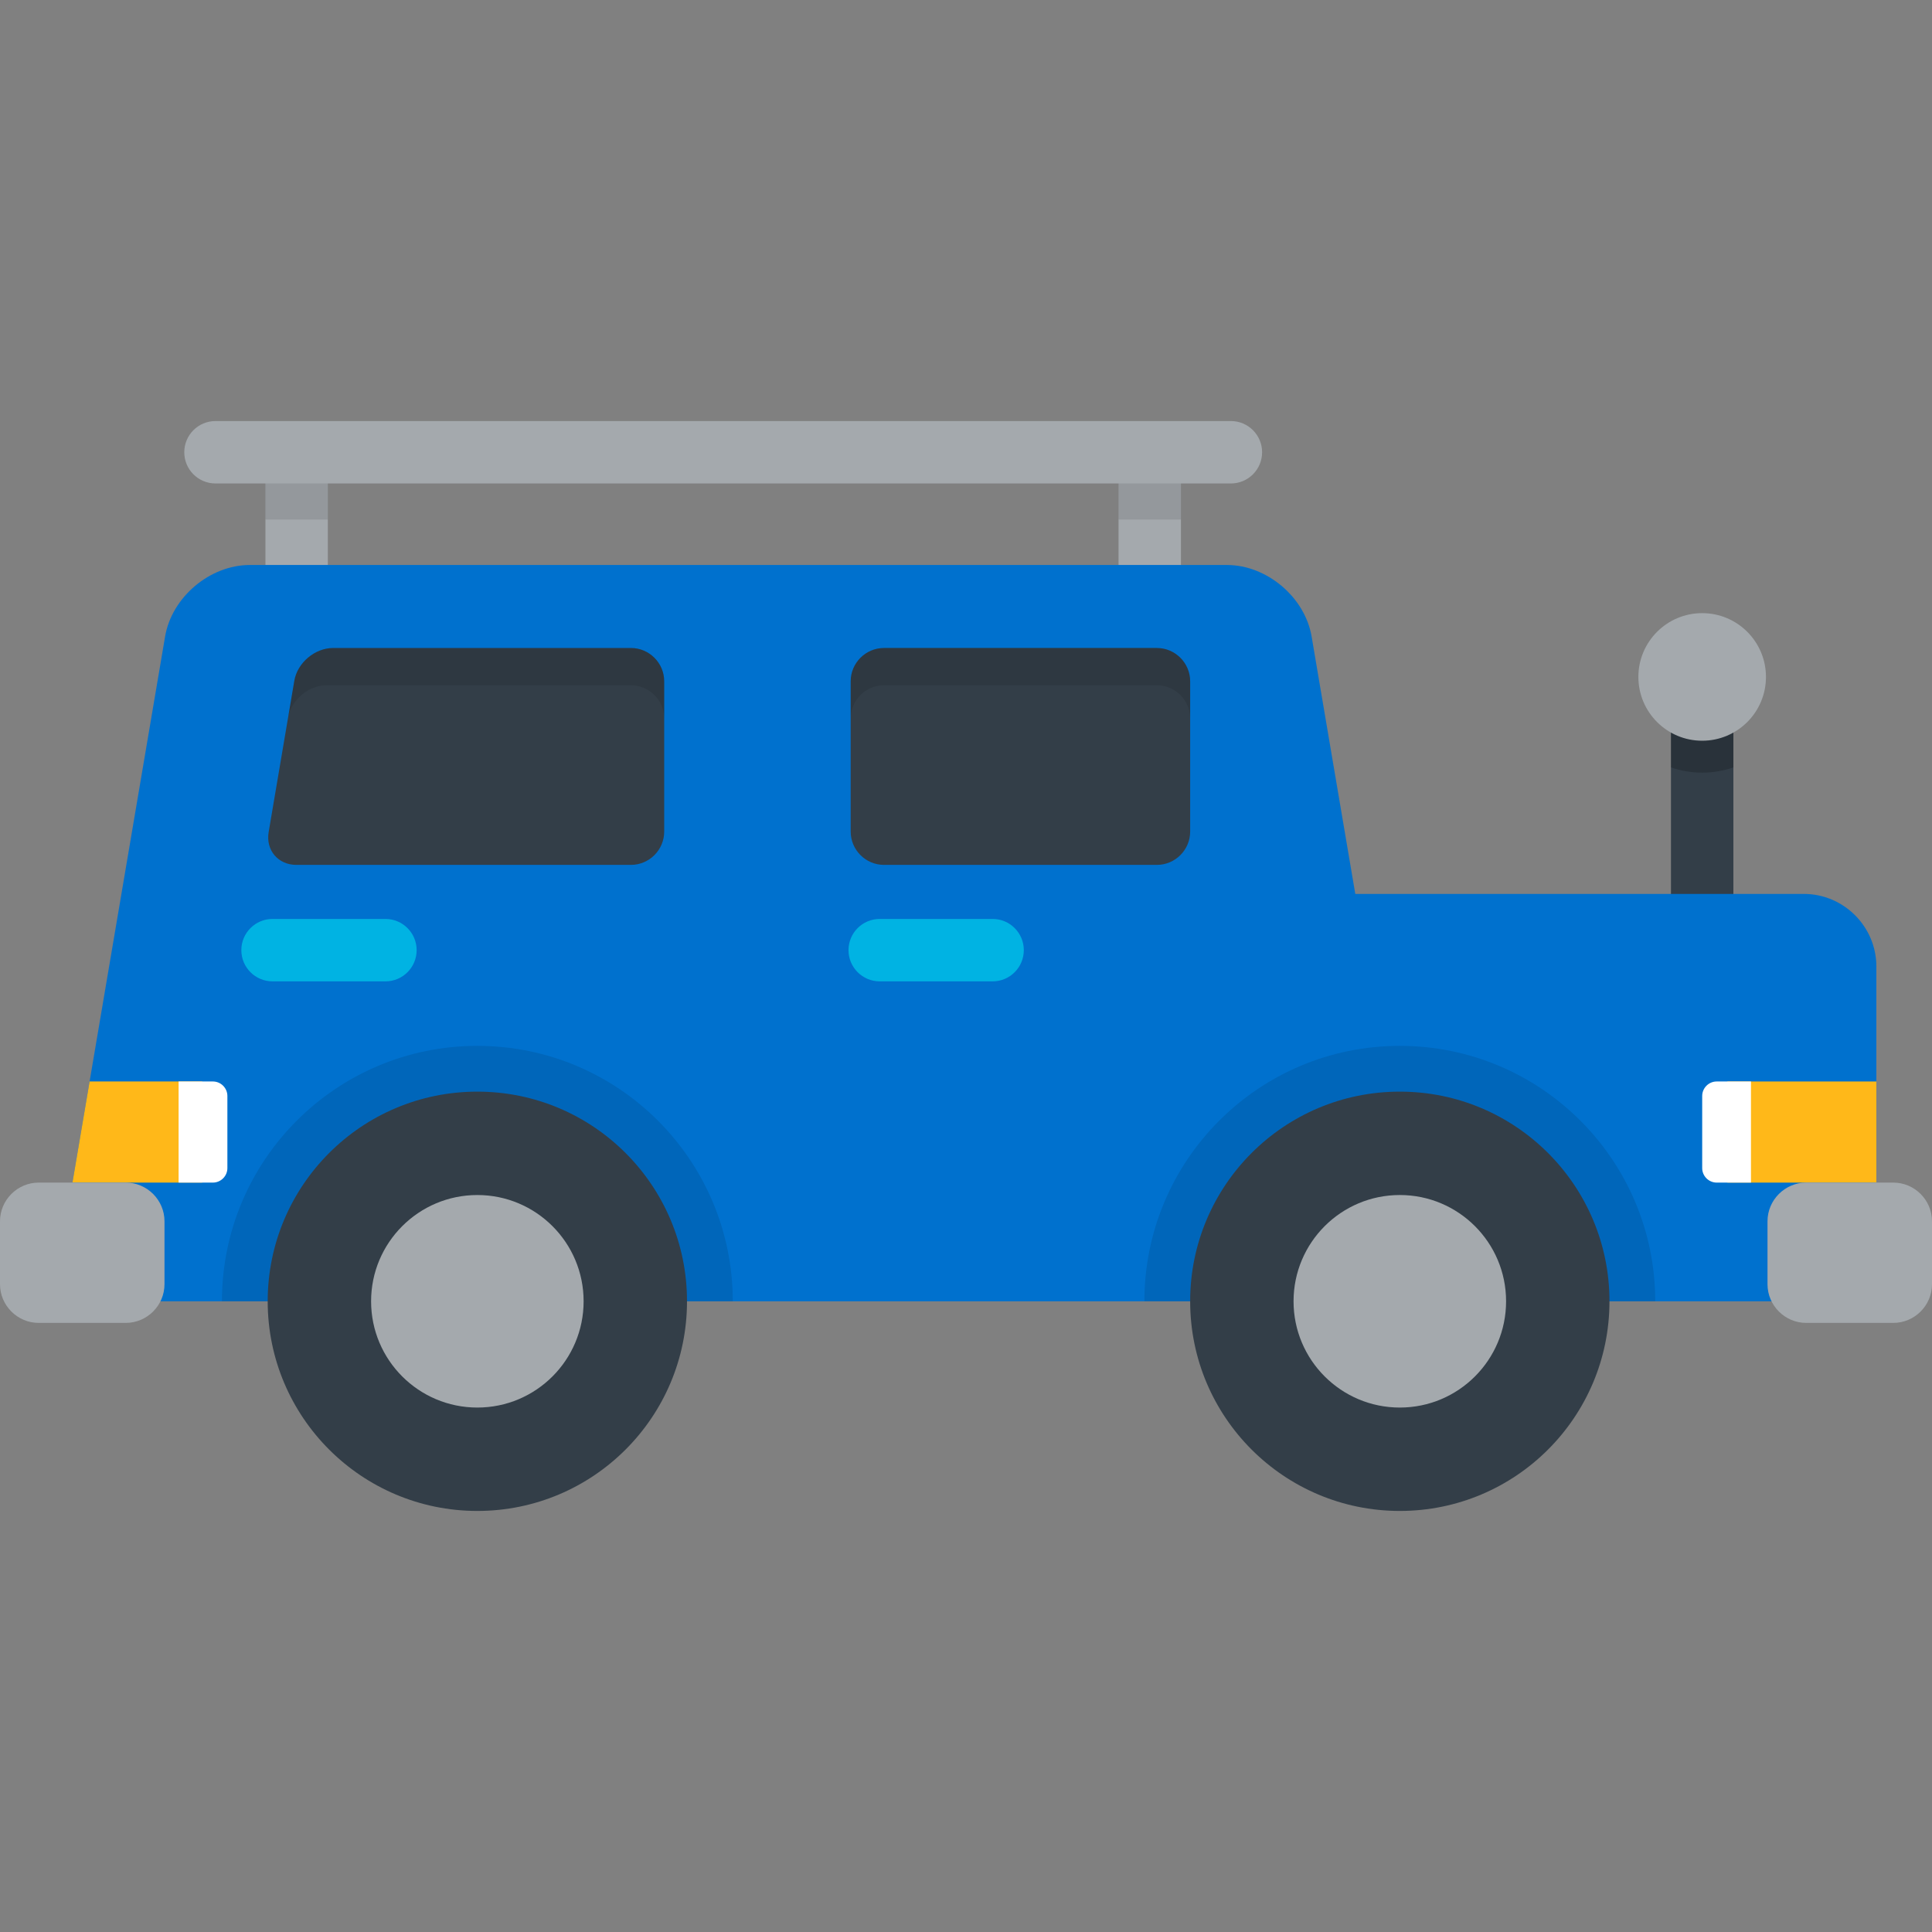 <?xml version="1.0" encoding="iso-8859-1"?>
<!-- Uploaded to: SVG Repo, www.svgrepo.com, Generator: SVG Repo Mixer Tools -->
<svg version="1.1" id="Layer_1" xmlns="http://www.w3.org/2000/svg" xmlns:xlink="http://www.w3.org/1999/xlink" 
	 viewBox="0 0 512 512" xml:space="preserve">
<rect x="0" y="0" width="512" height="512" fill="#808080" stroke="none"/>
<path style="fill:#A4A9AD;" d="M78.61,166.146c-4.567,0-8.27-3.703-8.27-8.27v-34.715c0-4.568,3.703-8.27,8.27-8.27
	s8.27,3.701,8.27,8.27v34.714C86.88,162.443,83.178,166.146,78.61,166.146z"/>
<path style="opacity:0.1;enable-background:new    ;" d="M78.61,114.892c-4.567,0-8.27,3.701-8.27,8.27v14.517H86.88v-14.517
	C86.88,118.595,83.178,114.892,78.61,114.892z"/>
<path style="fill:#A4A9AD;" d="M304.693,166.146c-4.567,0-8.27-3.703-8.27-8.27v-34.715c0-4.568,3.703-8.27,8.27-8.27
	c4.567,0,8.27,3.701,8.27,8.27v34.714C312.963,162.443,309.26,166.146,304.693,166.146z"/>
<path style="opacity:0.1;enable-background:new    ;" d="M304.693,114.892c-4.567,0-8.27,3.701-8.27,8.27v14.517h16.539v-14.517
	C312.963,118.595,309.26,114.892,304.693,114.892z"/>
<path style="fill:#A4A9AD;" d="M326.201,128.123H57.104c-4.567,0-8.27-3.703-8.27-8.27c0-4.568,3.703-8.27,8.27-8.27h269.097
	c4.567,0,8.27,3.702,8.27,8.27C334.47,124.421,330.768,128.123,326.201,128.123z"/>
<rect x="442.824" y="186.75" style="fill:#333E48;" width="16.539" height="52.187"/>
<path style="opacity:0.2;enable-background:new    ;" d="M442.828,186.745v16.623c2.593,0.894,5.373,1.387,8.27,1.387
	s5.676-0.492,8.27-1.387v-16.623H442.828z"/>
<circle style="fill:#A4A9AD;" cx="451.093" cy="179.395" r="16.906"/>
<path style="fill:#0071CE;" d="M478.023,236.897H359.165l-11.571-68.207c-1.77-10.429-11.871-18.961-22.448-18.961H66.197
	c-10.579,0-20.68,8.532-22.448,18.961L17.08,325.893c-1.77,10.429,5.438,18.961,16.016,18.961h444.928
	c10.579,0,19.232-8.654,19.232-19.232v-69.493C497.256,245.552,488.601,236.897,478.023,236.897z"/>
<rect x="457.775" y="286.603" style="fill:#FFB819;" width="39.479" height="26.798"/>
<path style="fill:#FFFFFF;" d="M464.027,313.4h-9.081c-2.116,0-3.847-1.73-3.847-3.846v-19.105c0-2.116,1.731-3.846,3.847-3.846
	h9.081V313.4z"/>
<polygon style="fill:#FFB819;" points="23.745,286.603 19.199,313.4 53.583,313.4 53.583,286.603 "/>
<path style="fill:#FFFFFF;" d="M47.332,313.4h9.081c2.116,0,3.846-1.73,3.846-3.846v-19.105c0-2.116-1.73-3.846-3.846-3.846h-9.081
	V313.4z"/>
<path style="opacity:0.1;enable-background:new    ;" d="M194.191,344.855c0-37.382-30.304-67.688-67.688-67.688
	c-37.382,0-67.688,30.304-67.688,67.688H194.191z"/>
<circle style="fill:#333E48;" cx="126.504" cy="344.855" r="55.561"/>
<circle style="fill:#A4A9AD;" cx="126.504" cy="344.855" r="28.161"/>
<path style="opacity:0.1;enable-background:new    ;" d="M438.653,344.855c0-37.382-30.304-67.688-67.688-67.688
	c-37.382,0-67.688,30.304-67.688,67.688H438.653z"/>
<circle style="fill:#333E48;" cx="370.966" cy="344.855" r="55.561"/>
<g>
	<circle style="fill:#A4A9AD;" cx="370.966" cy="344.855" r="28.162"/>
	<path style="fill:#A4A9AD;" d="M512,340.325c0,5.641-4.616,10.258-10.257,10.258h-23.079c-5.641,0-10.258-4.616-10.258-10.258
		v-16.667c0-5.641,4.616-10.258,10.258-10.258h23.079c5.641,0,10.257,4.616,10.257,10.258V340.325z"/>
	<path style="fill:#A4A9AD;" d="M43.592,340.325c0,5.641-4.617,10.258-10.258,10.258H10.257C4.616,350.583,0,345.967,0,340.325
		v-16.667c0-5.641,4.614-10.258,10.257-10.258h23.079c5.641,0,10.258,4.616,10.258,10.258v16.667H43.592z"/>
</g>
<g>
	<path style="fill:#333E48;" d="M225.442,180.545c0-4.85,3.969-8.821,8.821-8.821h72.322c4.852,0,8.821,3.971,8.821,8.821v39.838
		c0,4.852-3.969,8.821-8.821,8.821h-72.322c-4.852,0-8.821-3.969-8.821-8.821V180.545z"/>
	<path style="fill:#333E48;" d="M77.996,180.422c0.812-4.783,5.445-8.697,10.296-8.697H167.2c4.852,0,8.821,3.971,8.821,8.821
		v39.838c0,4.852-3.969,8.821-8.821,8.821H78.542c-4.852,0-8.157-3.913-7.346-8.696L77.996,180.422z"/>
</g>
<g>
	<path style="fill:#00B3E3;" d="M263.051,260.071h-29.916c-4.567,0-8.27-3.701-8.27-8.27c0-4.567,3.703-8.27,8.27-8.27h29.916
		c4.567,0,8.27,3.703,8.27,8.27C271.321,256.369,267.618,260.071,263.051,260.071z"/>
	<path style="fill:#00B3E3;" d="M102.145,260.071H72.227c-4.567,0-8.27-3.701-8.27-8.27c0-4.567,3.703-8.27,8.27-8.27h29.917
		c4.567,0,8.27,3.703,8.27,8.27C110.414,256.369,106.712,260.071,102.145,260.071z"/>
</g>
<path style="opacity:0.1;enable-background:new    ;" d="M306.585,171.724h-72.322c-4.852,0-8.821,3.971-8.821,8.821v9.875
	c0-4.85,3.969-8.821,8.821-8.821h72.322c4.852,0,8.821,3.971,8.821,8.821v-9.875C315.406,175.695,311.436,171.724,306.585,171.724z"
	/>
<path style="opacity:0.1;enable-background:new    ;" d="M167.201,171.724H88.292c-4.852,0-9.485,3.914-10.296,8.697l-1.591,9.379
	c1.038-4.554,5.505-8.201,10.186-8.201H167.2c4.852,0,8.821,3.971,8.821,8.821v-9.875
	C176.022,175.695,172.052,171.724,167.201,171.724z"/>
</svg>